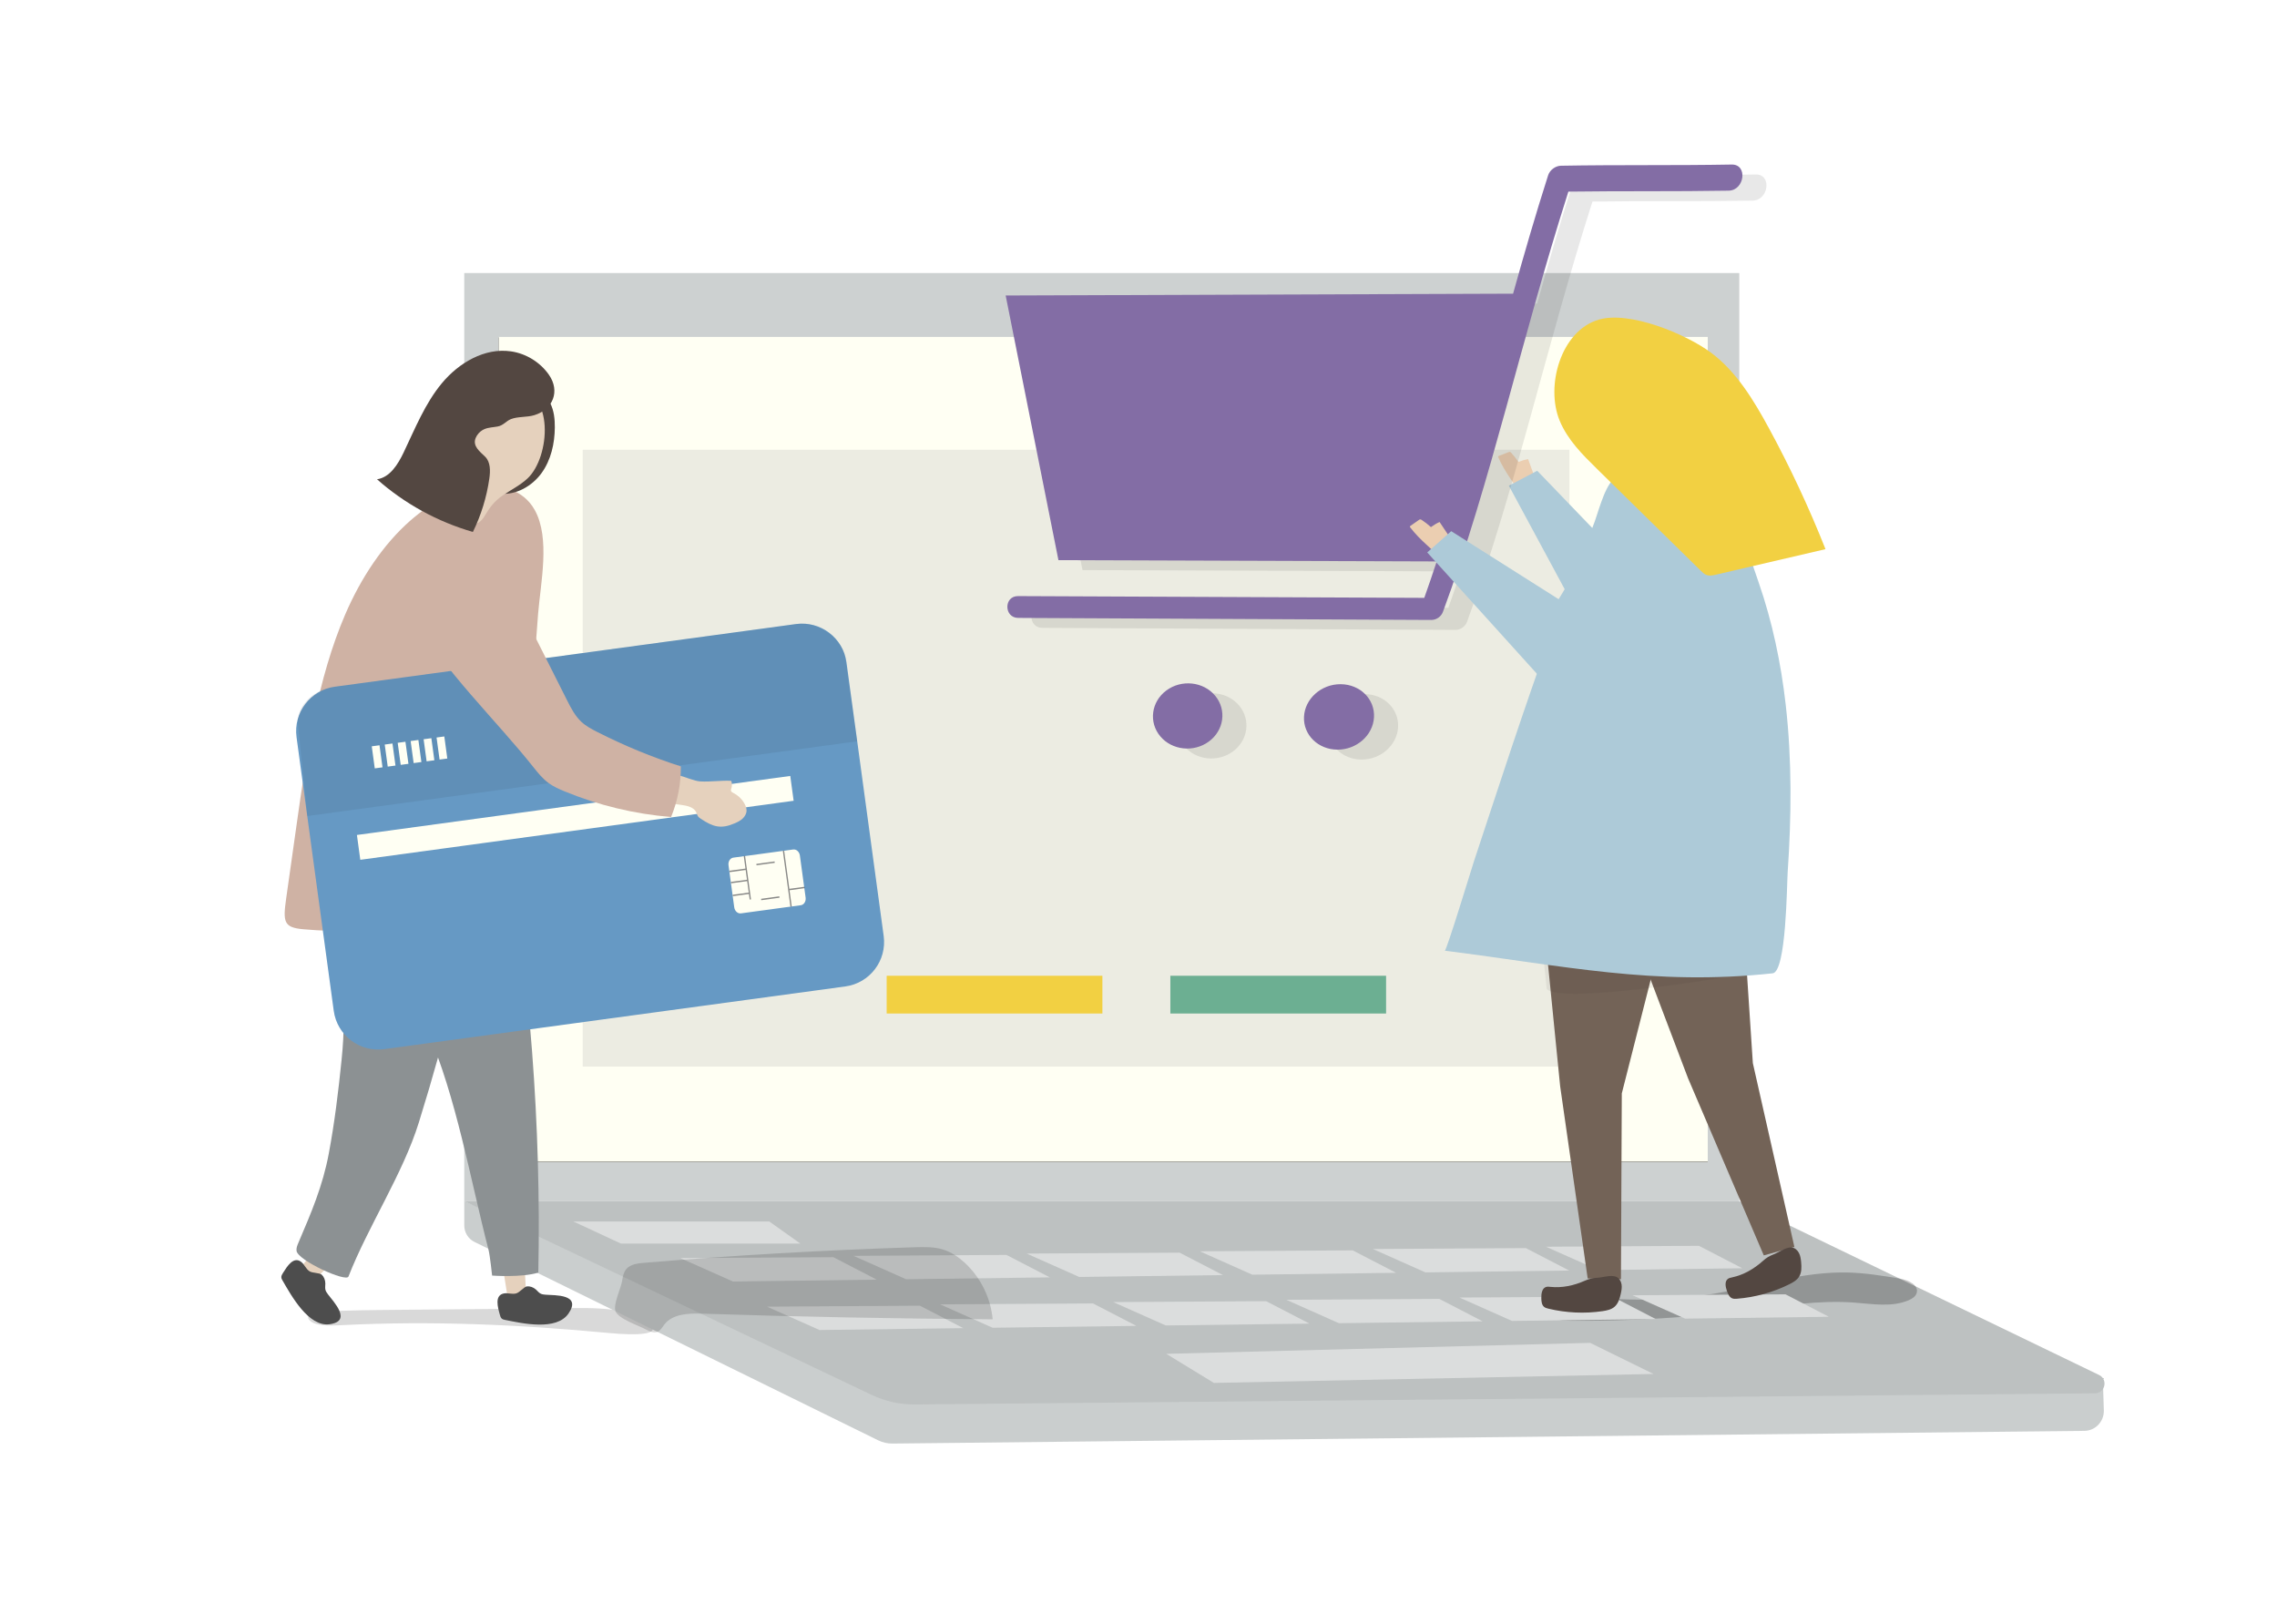 <?xml version="1.0" encoding="utf-8"?>
<!-- Generator: Adobe Illustrator 23.0.6, SVG Export Plug-In . SVG Version: 6.00 Build 0)  -->
<svg version="1.1" xmlns="http://www.w3.org/2000/svg" xmlns:xlink="http://www.w3.org/1999/xlink" x="0px" y="0px"
	 viewBox="0 0 1122 800" style="enable-background:new 0 0 1122 800;" xml:space="preserve">
<style type="text/css">
	.st0{fill:#FFFFFF;}
	.st1{opacity:0.15;}
	.st2{fill:#CACECE;}
	.st3{fill:#CDD1D1;}
	.st4{fill:#BDC1C1;}
	.st5{fill:#333333;}
	.st6{opacity:0.23;}
	.st7{fill:#DBDDDD;}
	.st8{fill:#FFFFF3;}
	.st9{opacity:0.19;}
	.st10{fill:#999999;}
	.st11{fill:#EBCEB1;}
	.st12{fill:#ADCAD8;}
	.st13{opacity:0.09;}
	.st14{fill:#836DA5;}
	.st15{fill:#736357;}
	.st16{opacity:0.07;}
	.st17{fill:#272525;}
	.st18{fill:#F2D042;}
	.st19{fill:#534741;}
	.st20{fill:#6CAF92;}
	.st21{fill:#E5D1BD;}
	.st22{fill:#4D4D4D;}
	.st23{fill:#8C9193;}
	.st24{fill:#CFB2A4;}
	.st25{fill:#6699C4;}
	.st26{opacity:0.13;}
	.st27{fill:#334C60;}
	.st28{opacity:0.71;}
	.st29{fill:#59595B;}
</style>
<g id="shadow">
	<rect class="st0" width="1122" height="800"/>
</g>
<g id="Layer_1">
	<g class="st1">
		<path d="M317.3,650.21c-11.14-7.17-31.98-5.59-48.23-5.47c-24.81,0.19-49.62,0.45-74.42,0.68c-11.92,0.11-23.86,0.22-35.7,0.88
			c-1.95,0.11-4.02,0.26-5.49,0.89c-3.19,1.36-1.34,4.16,2.36,5.18c3.7,1.02,8.23,0.8,12.45,0.59c44.52-2.25,87.85-0.28,131.6,3.85
			C312.67,658.02,329.87,658.31,317.3,650.21z"/>
	</g>
	<g>
		<g>
			<g>
				<path class="st2" d="M1036.17,679.04l-600.11,3.04l-207.29-90.21v11.95c0,3.46,1.95,6.62,5.02,8.13l198.93,97.75
					c2.19,1.08,4.61,1.63,7.04,1.6l587.34-6.26c5.43-0.06,9.75-4.63,9.57-10.14L1036.17,679.04z"/>
			</g>
			<g>
				<rect x="228.76" y="134.54" class="st3" width="628.28" height="457.34"/>
			</g>
			<g>
				<path class="st4" d="M1032.36,686.53l-581.5,5.51c-7.36,0.07-14.64-1.54-21.3-4.71l-200.8-95.45h628.28l177.29,85.63
					C1038.81,679.67,1037.32,686.48,1032.36,686.53z"/>
			</g>
		</g>
		<g>
			<rect x="245.71" y="166.22" class="st5" width="595.79" height="406.45"/>
		</g>
	</g>
	<g class="st6">
		<path d="M936.28,630.04c-8.49-1.4-17.01-2.8-25.62-3.02c-21.98-0.57-43.34,6.51-65,10.25c-22.55,3.89-45.73,4.15-68.37,0.77
			l-14.46,1.13c-2.97,2.07-2.03,7.1,0.86,9.28c2.89,2.18,6.79,2.32,10.41,2.35c29.1,0.2,58.21-1.53,87.08-5.17
			c17.46-2.2,35-5.1,52.55-3.79c9.02,0.67,18.49,2.39,26.8-1.17c1.67-0.71,3.38-1.79,3.91-3.53
			C945.63,633.2,940.33,630.71,936.28,630.04z"/>
	</g>
	<g>
		<polygon class="st7" points="282.51,601.86 379.04,601.86 394.37,612.76 305.96,612.76 		"/>
	</g>
	<g>
		<polygon class="st7" points="574.69,667.09 783.56,661.68 814.77,677.01 598.15,681.42 		"/>
	</g>
	<g>
		<g>
			<polygon class="st7" points="335.28,619.93 410.64,619.47 431.99,630.53 361.18,631.45 			"/>
		</g>
		<g>
			<polygon class="st7" points="420.59,618.81 495.95,618.35 517.3,629.41 446.48,630.33 			"/>
		</g>
		<g>
			<polygon class="st7" points="505.89,617.69 581.25,617.23 602.6,628.28 531.79,629.21 			"/>
		</g>
		<g>
			<polygon class="st7" points="591.19,616.56 666.56,616.11 687.91,627.16 617.09,628.09 			"/>
		</g>
		<g>
			<polygon class="st7" points="676.5,615.44 751.86,614.99 773.21,626.04 702.39,626.96 			"/>
		</g>
		<g>
			<polygon class="st7" points="761.8,614.32 837.16,613.86 858.51,624.92 787.7,625.84 			"/>
		</g>
	</g>
	<g>
		<g>
			<polygon class="st7" points="377.94,643.84 453.3,643.38 474.65,654.43 403.83,655.36 			"/>
		</g>
		<g>
			<polygon class="st7" points="463.24,642.71 538.6,642.26 559.95,653.31 489.13,654.24 			"/>
		</g>
		<g>
			<polygon class="st7" points="548.54,641.59 623.9,641.14 645.25,652.19 574.44,653.11 			"/>
		</g>
		<g>
			<polygon class="st7" points="633.85,640.47 709.21,640.01 730.56,651.07 659.74,651.99 			"/>
		</g>
		<g>
			<polygon class="st7" points="719.15,639.35 794.51,638.89 815.86,649.95 745.04,650.87 			"/>
		</g>
		<g>
			<polygon class="st7" points="804.45,638.23 879.82,637.77 901.17,648.82 830.35,649.75 			"/>
		</g>
	</g>
	<g>
		<g>
			<rect x="245.71" y="166.02" class="st8" width="595.79" height="406.45"/>
		</g>
	</g>
	<g class="st9">
		<rect x="287.13" y="221.6" class="st10" width="486.21" height="303.92"/>
	</g>
	<g>
		<g>
			<path class="st11" d="M738.3,225.36c-0.06-0.13-0.12-0.27-0.08-0.4c0.05-0.18,0.25-0.28,0.43-0.35c1.56-0.61,3.12-1.21,4.67-1.82
				c0.22-0.09,0.46-0.17,0.69-0.13c0.27,0.05,0.47,0.26,0.66,0.46c1.3,1.41,2.49,2.91,3.57,4.5c1.52-0.64,3.11-1.12,4.73-1.43
				c2.42,6.65,4.84,13.31,7.26,19.96c-2.71,0.01-5.41,0.01-8.12,0.02c-0.35,0-0.72,0-1.03-0.16c-0.37-0.19-0.6-0.56-0.8-0.92
				C746.38,238.45,741.54,232.78,738.3,225.36z"/>
		</g>
		<g>
			<polygon class="st12" points="819.85,313.7 788.23,322.25 743.5,239.32 757.47,231.96 800.91,277.1 820.72,257.27 844.01,287.84 
							"/>
		</g>
	</g>
	<g>
		<g class="st13">
			<g>
				<path d="M865.19,85.98c-28.17,0.51-56.16,0.07-84.17,0.58c-2.63,0.05-5.45,2.01-6.33,4.76c-6.27,19.62-11.91,39.08-17.25,58.29
					L507.4,150.5l26.01,130.41l186.41,0.63c-1.99,6.03-4.02,12.01-6.14,17.95c-67.2-0.29-133.93-0.58-200.19-0.87
					c-7.08-0.03-6.95,10.72,0.1,10.75c67.37,0.33,135.23,0.66,203.58,1c2.48,0.01,4.85-1.66,5.69-3.95
					c23.78-64.33,38.62-134.54,61.83-207.1c26.26-0.36,52.51-0.01,78.93-0.47C871.57,98.72,873.18,85.83,865.19,85.98z"/>
			</g>
			<g>
				<path d="M586.55,345.14c-7.46,5.56-8.76,15.67-2.96,22.58c5.77,6.88,16.44,8.03,23.89,2.59c7.49-5.47,8.94-15.57,3.18-22.56
					C604.88,340.72,594.05,339.55,586.55,345.14z"/>
			</g>
			<g>
				<path d="M672.46,342.02c-9.58-0.05-17.66,7.19-18.05,16.12c-0.39,8.87,6.96,16.06,16.42,16.13c9.47,0.07,17.56-7.03,18.07-15.91
					C689.41,349.42,682.05,342.07,672.46,342.02z"/>
			</g>
		</g>
		<g>
			<g>
				<path class="st14" d="M853.33,81.08c-28.17,0.51-56.16,0.07-84.17,0.58c-2.63,0.05-5.45,2.01-6.33,4.76
					c-6.27,19.62-11.91,39.08-17.25,58.29l-250.04,0.89l26.01,130.41l186.41,0.63c-1.99,6.03-4.02,12.01-6.14,17.95
					c-67.2-0.29-133.93-0.58-200.19-0.87c-7.08-0.03-6.95,10.72,0.1,10.75c67.37,0.33,135.23,0.66,203.58,1
					c2.48,0.01,4.85-1.66,5.69-3.95c23.78-64.33,38.62-134.54,61.83-207.1c26.26-0.36,52.51-0.01,78.93-0.47
					C859.72,93.82,861.33,80.94,853.33,81.08z"/>
			</g>
			<g>
				<path class="st14" d="M574.7,340.24c-7.46,5.56-8.76,15.67-2.96,22.58c5.77,6.88,16.44,8.03,23.89,2.59
					c7.49-5.47,8.94-15.57,3.18-22.56C593.02,335.83,582.2,334.66,574.7,340.24z"/>
			</g>
			<g>
				<path class="st14" d="M660.6,337.13c-9.58-0.05-17.66,7.19-18.05,16.12c-0.39,8.87,6.96,16.06,16.42,16.13
					c9.47,0.07,17.56-7.03,18.07-15.91C677.56,344.52,670.2,337.18,660.6,337.13z"/>
			</g>
		</g>
	</g>
	<g>
		<g>
			<path class="st11" d="M694.9,259.89c-0.09-0.11-0.18-0.23-0.17-0.37c0-0.19,0.18-0.33,0.33-0.44c1.37-0.96,2.74-1.92,4.11-2.88
				c0.19-0.14,0.4-0.28,0.64-0.29c0.27-0.02,0.52,0.14,0.75,0.29c1.6,1.06,3.11,2.24,4.54,3.52c1.33-0.98,2.75-1.83,4.26-2.51
				c3.93,5.89,7.87,11.77,11.8,17.66c-2.63,0.65-5.25,1.3-7.88,1.95c-0.34,0.08-0.7,0.17-1.04,0.09c-0.4-0.1-0.71-0.41-1-0.7
				C705.87,270.68,699.81,266.32,694.9,259.89z"/>
		</g>
		<g>
			<polygon class="st12" points="795.13,326.28 766.46,342.11 703.28,272.21 715.09,261.73 768.03,295.25 782.55,271.27 
				812.45,295.41 			"/>
		</g>
	</g>
	<g>
		<g>
			<polygon class="st15" points="782.34,629.96 768.77,535.23 759.49,442.09 822.28,447.78 799.15,538.77 798.73,630.33 			"/>
		</g>
		<g>
			<g>
				<polygon class="st15" points="869.11,618.58 831.79,531.3 798.8,444.36 857.7,432.46 863.72,523.84 884.19,614.41 				"/>
			</g>
			<g class="st16">
				<path class="st17" d="M851.61,481.3c0,0-82.13,13.76-89.44,6.07l-1.63-15.47L851.61,481.3z"/>
			</g>
			<g>
				<path class="st12" d="M794.97,236.16c-4.87,4.8-7.69,17.54-10.11,23.33c-14.98,35.77-27.82,72.46-40.16,109.31
					c-6.18,18.47-12.23,36.99-18.36,55.48c-1.13,3.4-13.55,44.27-14.42,44.16c58.35,7.36,103.27,17.45,161.57,11.15
					c6.74-0.74,7-44.07,7.38-49.62c1.89-27.56,2.17-55.33-0.96-82.8c-2.34-20.5-6.59-40.81-13.34-60.23
					c-5.3-15.26-13.52-42.47-28.55-50.18c-8.05-4.13-33.89-6.68-41.78-1.65C795.82,235.4,795.39,235.75,794.97,236.16z"/>
			</g>
			<g>
				<path class="st18" d="M768.54,207.31c3.9,9.42,11.23,16.7,18.37,23.71c17.09,16.77,34.18,33.54,51.28,50.31
					c0.74,0.72,1.5,1.46,2.43,1.87c1.6,0.7,3.42,0.32,5.12-0.08c17.93-4.18,35.85-8.35,53.78-12.53
					c-8.12-20.47-17.44-40.4-27.91-59.66c-7.55-13.89-16-27.79-28.39-37.07c-12.32-9.23-40.27-20.88-55.52-16.34
					C769.06,163.07,761.46,190.22,768.54,207.31z"/>
			</g>
		</g>
		<g>
			<path class="st19" d="M853.41,629.44c-0.66,0.14-1.33,0.27-1.89,0.64c-1.81,1.21-1.3,3.96-0.58,6.01
				c0.52,1.47,1.19,3.11,2.64,3.67c0.73,0.28,1.54,0.24,2.31,0.18c8.92-0.7,17.69-3.12,25.71-7.09c1.91-0.94,3.86-2.05,4.96-3.87
				c1.24-2.04,1.18-4.6,0.96-6.98c-0.14-1.58-0.35-3.19-1.08-4.6c-0.72-1.41-2.06-2.6-3.64-2.73c-2.78-0.23-6.23,2.39-8.78,3.37
				c-2.2,0.85-3.55,1.66-5.28,3.21C864.31,625.22,859.29,628.16,853.41,629.44z"/>
		</g>
		<g>
			<path class="st19" d="M763.9,634.09c-0.67-0.07-1.35-0.16-2,0.03c-2.09,0.59-2.46,3.36-2.41,5.53c0.04,1.56,0.17,3.32,1.37,4.31
				c0.6,0.49,1.39,0.7,2.15,0.88c8.69,2.09,17.79,2.51,26.64,1.22c2.1-0.31,4.3-0.76,5.91-2.15c1.81-1.56,2.54-4.01,3.07-6.34
				c0.35-1.55,0.65-3.14,0.4-4.71c-0.25-1.56-1.16-3.11-2.62-3.72c-2.57-1.08-6.67,0.34-9.39,0.48c-2.35,0.13-3.89,0.48-6.01,1.41
				C775.57,633.45,769.88,634.7,763.9,634.09z"/>
		</g>
	</g>
	<g>
		<g>
			<rect x="576.7" y="480.8" class="st20" width="106.3" height="18.6"/>
		</g>
		<g>
			<rect x="436.91" y="480.8" class="st18" width="106.3" height="18.6"/>
		</g>
	</g>
	<g>
		<g>
			<g>
				<g>
					<path class="st21" d="M147.23,625.31c2.28,2.01,4.55,4.02,6.83,6.04c7.17-6.48,13.86-13.76,19.88-21.61
						c-4.28-1.4-7.71-6.44-12.55-1.73C159.83,609.53,147.68,625.71,147.23,625.31z"/>
				</g>
				<g>
					<path class="st22" d="M158.53,628.08c1.11,1.06,1.76,2.64,1.78,4.34c0.01,0.99-0.18,2.02,0.01,2.95
						c0.19,0.92,0.73,1.66,1.26,2.37c2.79,3.74,12.14,13.31,0.75,14.77c-10.34,1.32-18.75-14.04-23.15-21.63
						c-0.29-0.5-0.58-1.04-0.56-1.66c0.02-0.67,0.4-1.31,0.77-1.91c2.08-3.3,5.18-8.38,8.96-5.57c1.61,1.2,2.33,3.47,4.14,4.65
						C153.97,627.35,157.53,627.13,158.53,628.08z"/>
				</g>
			</g>
			<g>
				<path class="st23" d="M160.94,445.11c-0.59,12.85,3.26,24.95,5.95,37.18c3.03,13.74,2.87,25.73,1.43,39.88
					c-1.57,15.48-3.44,30.95-6.32,46.29c-3,15.98-8.61,29.03-14.98,43.94c-0.54,1.27-1.09,2.62-0.9,3.96
					c0.71,4.78,24.45,15.56,25.59,12.64c9.68-24.79,26.77-50.5,34.67-75.89c13.77-44.2,24.82-89.2,33.06-134.62
					c1.18-6.49,2.1-13.87-1.81-18.84c-3-3.81-8.04-5.07-12.77-5.92c-12.66-2.26-35.66-7.71-47.1,1.3
					C165.27,404.89,161.6,430.71,160.94,445.11z"/>
			</g>
		</g>
		<g>
			<g>
				<g>
					<path class="st21" d="M250.09,640.56c3-0.39,6-0.77,9-1.16c0.03-9.73-0.85-19.62-2.59-29.39c-3.89,2.31-9.88,1.56-9.66,8.35
						C246.91,620.56,250.68,640.49,250.09,640.56z"/>
				</g>
				<g>
					<path class="st22" d="M259.67,633.85c1.52-0.14,3.12,0.42,4.38,1.53c0.73,0.65,1.36,1.48,2.18,1.95
						c0.8,0.47,1.71,0.55,2.58,0.62c4.61,0.37,17.9-0.35,11.35,9.24c-5.94,8.71-22.85,4.88-31.37,3.17
						c-0.56-0.11-1.15-0.25-1.6-0.68c-0.48-0.46-0.7-1.18-0.88-1.85c-1.04-3.76-2.7-9.48,1.9-10.48c1.96-0.43,4.11,0.54,6.18-0.05
						C256.09,636.82,258.3,633.98,259.67,633.85z"/>
				</g>
			</g>
			<g>
				<path class="st23" d="M183.92,459.21c5.67,18.04,19.09,30.97,26.58,48.3c14.47,33.5,21.09,72.98,30.24,108.39
					c0.7,2.72,1.75,12.62,1.75,12.62s14.42,1.1,22.77-1.46c1.46-72.71-4.14-145.74-16.68-217.61c-1.14-6.52-2.83-13.81-8.22-17.29
					c-4.14-2.67-9.32-2.3-14.06-1.62c-12.69,1.81-36.22,3.82-43.86,15.93C174.08,419.72,179.56,445.35,183.92,459.21z"/>
			</g>
		</g>
		<g>
			<path class="st24" d="M202.12,256.58c-13.25,11.63-24.25,28.12-32,46.14c-13.73,31.9-18.98,68.38-24.04,104.15
				c-1.68,11.9-3.37,23.81-5.05,35.71c-1.66,11.71-1.24,14.43,8.35,15.29c17.77,1.6,36.51,1.36,53.71-5.08
				c8.19-3.07,16.06-7.58,24.46-9.49c12.22-2.78,23.57,2.81,35.39,1.99c-1.23-12.51-4.02-24.36-4.3-37.22
				c-0.28-12.87,0.54-25.75,1.67-38.54c1.97-22.34,3-44.8,4.84-67.09c1.27-15.38,6.02-37.19-1.59-51.02
				c-5.76-10.46-17.26-12.92-27.27-11.57C223.87,241.53,212.33,247.62,202.12,256.58z"/>
		</g>
		<g>
			<g>
				<path class="st19" d="M256,221.23c-0.7,8.16-3.6,16.42-9.56,22.05c7.92,0.71,15.74-3.73,20.41-10.17
					c4.66-6.44,6.48-14.59,6.54-22.54c0.03-4.05-0.4-8.2-2.21-11.82c-1.81-3.62-5.23-6.62-9.25-7.07c-6.41-0.7-8.09,3.26-7.43,8.22
					C255.46,207.04,256.63,213.98,256,221.23z"/>
			</g>
			<g>
				<path class="st21" d="M260.02,235.67c-3.63,3.43-8.21,5.67-12.34,8.48c-4.02,2.74-6.29,5.77-8.72,9.84
					c-1.75,2.95-3.87,4.95-7.87,3.95c-7.54-1.87-3.12-6.94-3-11.89c0.13-5.65-2.25-11.12-3.24-16.62
					c-2.86-15.87,9.53-39.94,28.27-38.56C273.61,192.4,271.04,225.25,260.02,235.67z"/>
			</g>
			<g>
				<path class="st19" d="M237.79,211.9c-1.52,0.9-2.75,2.3-3.42,3.94c-1.63,4.01,2.2,6.76,4.65,9.16
					c2.74,2.69,2.64,7.07,2.09,10.87c-1.3,9.09-4.04,17.98-8.09,26.24c-17.43-5.01-33.7-13.94-47.24-25.94
					c6.41-0.97,10.32-7.38,13.11-13.21c5.63-11.76,10.51-24.1,18.85-34.14c8.34-10.04,21.13-17.59,34.07-15.69
					c7.47,1.09,14.4,5.38,18.69,11.56c5.63,8.1,1.98,17.07-7.25,19.89c-3.62,1.11-8.18,0.57-11.59,1.98
					c-2.28,0.94-3.59,3.02-6.33,3.57c-2.2,0.44-4.52,0.42-6.59,1.3C238.41,211.56,238.1,211.72,237.79,211.9z"/>
			</g>
		</g>
	</g>
	<g>
		<g>
			<path class="st25" d="M165.02,338.38l227.24-30.89c12.08-1.64,23.21,6.82,24.85,18.9l18.33,134.82
				c1.64,12.08-6.82,23.21-18.9,24.85L189.3,516.96c-12.08,1.64-23.21-6.82-24.85-18.9l-18.33-134.82
				C144.48,351.15,152.94,340.02,165.02,338.38z"/>
		</g>
		<g class="st26">
			<g>
				<path class="st27" d="M422.07,362.78l-5.59-38.87c-1.11-8.19-12.13-18.06-24.21-16.42l-227.24,30.89
					c-12.08,1.64-19.27,10.74-18.16,18.93l4.53,44.79l271-36.84L422.07,362.78z"/>
			</g>
		</g>
		<g>
			<g>
				<path class="st8" d="M361.36,422.59l29.49-4.01c1.57-0.21,3.04,1.12,3.3,2.98l2.82,20.73c0.25,1.86-0.81,3.54-2.38,3.75
					l-29.49,4.01c-1.57,0.21-3.04-1.12-3.3-2.98l-2.82-20.73C358.72,424.48,359.79,422.8,361.36,422.59z"/>
			</g>
			<g class="st28">
				<g>
					<g>
						
							<rect x="367.78" y="421.74" transform="matrix(0.991 -0.135 0.135 0.991 -54.91 53.526)" class="st29" width="0.65" height="21.63"/>
					</g>
				</g>
				<g>
					<g>
						
							<rect x="387.45" y="419.18" transform="matrix(0.991 -0.135 0.135 0.991 -54.8 56.18)" class="st29" width="0.65" height="27.77"/>
					</g>
				</g>
				<g>
					<g>
						
							<rect x="360.85" y="440.39" transform="matrix(0.991 -0.135 0.135 0.991 -56.037 53.181)" class="st29" width="8.34" height="0.69"/>
					</g>
				</g>
				<g>
					<g>
						
							<rect x="359.99" y="434.05" transform="matrix(0.991 -0.135 0.135 0.991 -55.19 53.007)" class="st29" width="8.34" height="0.69"/>
					</g>
				</g>
				<g>
					<g>
						
							<rect x="359.24" y="428.56" transform="matrix(0.991 -0.135 0.135 0.991 -54.458 52.857)" class="st29" width="8.34" height="0.69"/>
					</g>
				</g>
				<g>
					<g>
						
							<rect x="388.55" y="437.54" transform="matrix(0.991 -0.135 0.135 0.991 -55.406 56.85)" class="st29" width="7.78" height="0.69"/>
					</g>
				</g>
				<g>
					<g>
						
							<rect x="374.85" y="442.33" transform="matrix(0.991 -0.135 0.135 0.991 -56.169 55.137)" class="st29" width="9.07" height="0.69"/>
					</g>
				</g>
				<g>
					<g>
						
							<rect x="372.52" y="425.14" transform="matrix(0.991 -0.135 0.135 0.991 -53.871 54.66)" class="st29" width="9.07" height="0.69"/>
					</g>
				</g>
			</g>
		</g>
		<g>
			<g>
				<g>
					
						<rect x="215.71" y="363.11" transform="matrix(0.991 -0.135 0.135 0.991 -47.67 32.678)" class="st8" width="3.85" height="10.97"/>
				</g>
				<g>
					
						<rect x="209.32" y="363.98" transform="matrix(0.991 -0.135 0.135 0.991 -47.835 31.817)" class="st8" width="3.85" height="10.97"/>
				</g>
				<g>
					
						<rect x="202.93" y="364.85" transform="matrix(0.991 -0.135 0.135 0.991 -48.011 30.965)" class="st8" width="3.85" height="10.97"/>
				</g>
			</g>
			<g>
				<g>
					
						<rect x="196.55" y="365.72" transform="matrix(0.991 -0.135 0.135 0.991 -48.187 30.114)" class="st8" width="3.85" height="10.97"/>
				</g>
				<g>
					
						<rect x="190.16" y="366.58" transform="matrix(0.991 -0.135 0.135 0.991 -48.361 29.261)" class="st8" width="3.85" height="10.97"/>
				</g>
				<g>
					
						<rect x="183.77" y="367.45" transform="matrix(0.991 -0.135 0.135 0.991 -48.536 28.408)" class="st8" width="3.85" height="10.97"/>
				</g>
			</g>
		</g>
		<g>
			
				<rect x="175.58" y="396.87" transform="matrix(0.991 -0.135 0.135 0.991 -51.703 41.831)" class="st8" width="215.47" height="12.34"/>
		</g>
	</g>
	<g>
		<g>
			<path class="st21" d="M363.94,392.43c-0.77-0.66-1.61-1.23-2.51-1.68c-0.56-0.29-1.22-0.64-1.28-1.27
				c-0.03-0.29,0.09-0.56,0.18-0.84c0.43-1.25,0.43-2.65-0.01-3.9c-5.13-0.28-10.23,0.61-15.35,0.28
				c-5.72-0.38-17.37-7.92-21.36-1.13c-0.77,1.31-1.56,2.66-1.82,4.16c-0.22,1.23-0.07,2.49,0.13,3.72
				c0.16,0.96,0.17,2.52,0.94,3.07c0.8,0.58,3.3,0.45,4.31,0.59c2.89,0.4,5.77,0.79,8.66,1.19c2.83,0.39,6.13,1.11,7.29,3.72
				c0.25,0.57,0.38,1.2,0.71,1.73c0.37,0.6,0.97,1.02,1.55,1.41c6.11,4.03,9.86,5.12,16.68,2.19c1.38-0.59,2.74-1.27,3.84-2.29
				c1.1-1.02,1.92-2.41,1.97-3.91c0.03-1.12-0.36-2.22-0.88-3.22C366.24,394.8,365.19,393.5,363.94,392.43z"/>
		</g>
		<g>
			<path class="st24" d="M262.76,377.91c2.28,2.87,4.6,5.77,7.56,7.93c2.36,1.72,5.05,2.92,7.75,4.04
				c16.74,6.92,34.55,11.22,52.61,12.69c3.23-7.88,4.88-16.41,4.82-24.93c-14.17-4.55-27.97-10.24-41.23-16.98
				c-2.71-1.38-5.44-2.82-7.68-4.88c-3.24-2.96-5.28-6.97-7.25-10.88c-7.64-15.19-15.29-30.38-22.93-45.57
				c-4.61-9.16-9.46-18.62-17.48-25.02c-22.23-17.74-47.76,7.61-34.59,30.65C219.12,330.82,244.15,354.53,262.76,377.91z"/>
		</g>
	</g>
	<g class="st1">
		<path d="M306.53,631.25c0.34-1.98,0.65-4.07,1.87-5.67c1.97-2.58,5.59-3.06,8.83-3.33c44.38-3.71,88.85-6.28,133.37-7.68
			c4.82-0.15,9.75-0.28,14.34,1.2c3.92,1.26,7.4,3.64,10.43,6.43c7.8,7.18,12.81,17.32,13.77,27.88
			c-47.72-0.31-95.44-1.24-143.13-2.78c-6.73-0.22-14.54,0.03-18.66,5.36c-1.01,1.3-1.81,2.91-3.32,3.57
			c-1.86,0.8-3.96-0.18-5.73-1.15c-3.42-1.85-13.7-5.27-15.02-9C302.09,642.7,305.93,634.85,306.53,631.25z"/>
	</g>
</g>
</svg>
